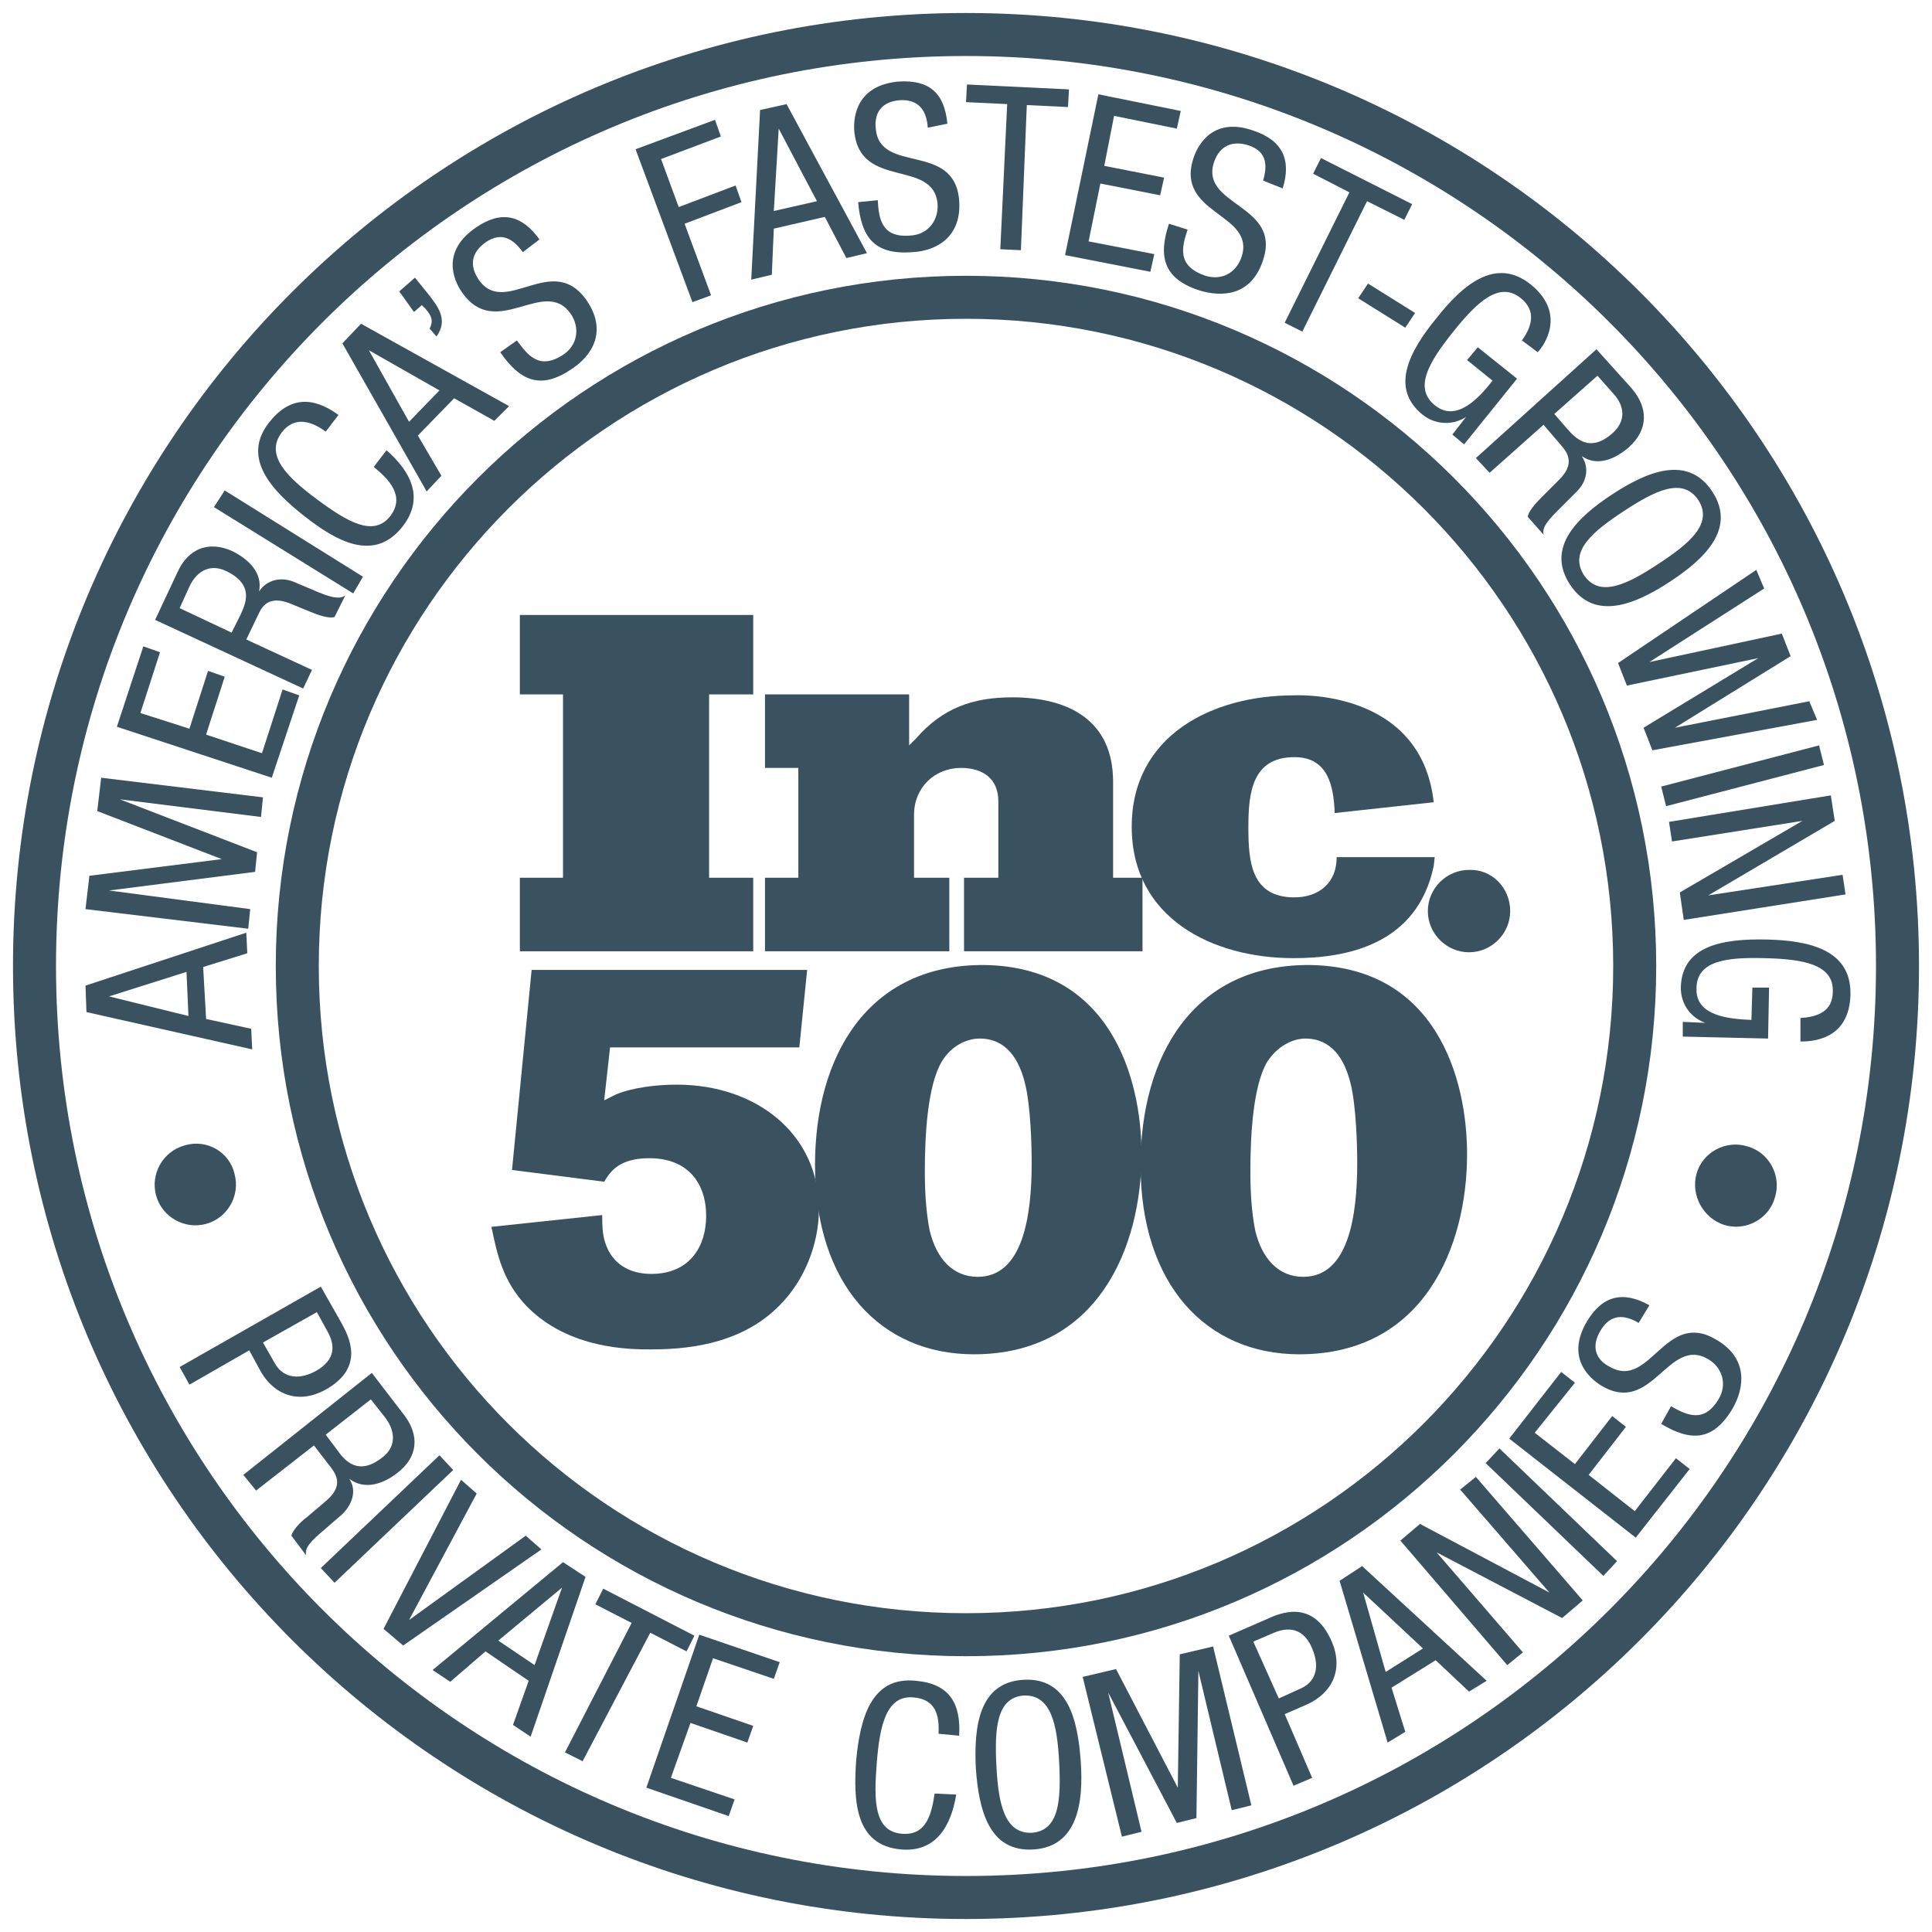 <svg height="112" viewBox="0 0 112 112" width="112" xmlns="http://www.w3.org/2000/svg"><g fill="none" fill-rule="evenodd" transform="translate(2 2)"><path d="m54 92.766c21.429 0 38.766-17.394 38.766-38.766 0-21.429-17.394-38.766-38.766-38.766-21.429 0-38.766 17.394-38.766 38.766 0 21.429 17.337 38.766 38.766 38.766z" stroke="#3a525f" stroke-width="2.493"/><path d="m3.013 56.672-.057-1.535 9.322-3.069.057 1.194-2.558.796.171 3.013 2.615.568.057 1.194zm5.912.227-.114-2.558-4.491 1.421z" fill="#3a525f"/><path d="m2.956 50.703.227-1.933 7.674-.966-7.219-2.785.227-1.933 9.379 1.137-.114 1.137-8.185-1.023 7.958 3.069-.114 1.137-8.469 1.08 8.185 1.08-.114 1.137z" fill="#3a525f"/><path d="m4.775 40.131 1.535-4.661.966.341-1.137 3.524 2.842.909 1.08-3.354.966.341-1.08 3.354 3.24 1.08 1.194-3.695.966.341-1.592 4.775z" fill="#3a525f"/><path d="m6.992 33.935 1.307-2.785c.625-1.364 1.819-1.819 3.183-1.194.909.455 1.762 1.251 1.535 2.331.455-.682 1.251-.853 1.989-.568l1.478.625c.966.398 1.307.341 1.535.171l-.625 1.251c-.284.114-.966-.114-1.364-.284l-1.251-.512c-1.194-.455-1.592.171-1.819.682l-.682 1.421 3.808 1.762-.512 1.08zm4.434.739.512-1.023c.284-.625.853-1.762-.853-2.558-.853-.398-1.648-.057-2.103.909l-.568 1.251z" fill="#3a525f"/><path d="m10.402 27.398.625-.966 8.015 5.002-.568.966z" fill="#3a525f"/><path d="m20.406 24.101c1.364 1.194 2.217 2.728.966 4.377-1.648 2.16-3.865.909-5.741-.568-1.876-1.478-3.638-3.354-2.046-5.4 1.194-1.535 2.558-1.535 4.036-.455l-.739.966c-.853-.625-1.819-.909-2.558.057-.966 1.307.284 2.558 2.046 3.865 1.762 1.307 3.297 2.217 4.263.966.853-1.137-.057-2.103-.966-2.842z" fill="#3a525f"/><path d="m17.848 17.905 1.08-1.137 8.583 4.775-.853.853-2.331-1.307-2.103 2.16 1.364 2.331-.853.909zm3.865 4.547 1.762-1.819-4.093-2.331z" fill="#3a525f"/><path d="m21.145 14.893.909-.796.739.909c.625.796 1.194 1.535.512 2.501l-.398-.455c.227-.455.114-.739-.227-1.137l-.227-.227-.455.398z" fill="#3a525f"/><path d="m28.307 12.619c-.568-.796-1.251-1.194-2.16-.568-.796.568-.966 1.307-.398 2.16 1.535 2.217 4.263-1.648 6.253 1.194 1.251 1.819.284 3.24-.853 3.979-1.819 1.251-3.013.682-4.149-.966l.966-.682c.625.853 1.307 1.762 2.728.796.739-.512.966-1.478.398-2.331-1.535-2.217-4.32 1.592-6.309-1.251-.512-.739-1.194-2.387.796-3.752 1.478-1.023 2.672-.739 3.695.682z" fill="#3a525f"/><path d="m34.844 6.651 4.604-1.705.341.966-3.467 1.307 1.023 2.785 3.297-1.251.341.966-3.297 1.251 1.535 4.149-1.08.398z" fill="#3a525f"/><path d="m42.063 4.377 1.535-.341 4.661 8.64-1.194.284-1.251-2.387-2.956.682-.114 2.672-1.194.284zm.796 5.855 2.501-.568-2.217-4.206z" fill="#3a525f"/><path d="m51.783 5.4c-.057-.966-.512-1.648-1.592-1.592-.966.057-1.535.625-1.421 1.648.227 2.672 4.547.739 4.832 4.149.171 2.16-1.364 2.956-2.728 3.013-2.217.171-2.956-.909-3.126-2.899l1.137-.114c.057 1.08.227 2.217 1.933 2.046.909-.057 1.592-.796 1.535-1.819-.227-2.672-4.547-.796-4.832-4.263-.057-.853.171-2.615 2.558-2.842 1.819-.114 2.672.682 2.842 2.444z" fill="#3a525f"/><path d="m57.183 12.505-1.194-.057.398-8.413-2.387-.114.057-1.023 5.912.284-.057 1.023-2.387-.114z" fill="#3a525f"/><path d="m61.674 3.467 4.775.966-.227 1.023-3.638-.739-.568 2.899 3.467.682-.227 1.023-3.467-.682-.682 3.354 3.808.739-.227 1.023-4.945-.966z" fill="#3a525f"/><path d="m71.223 8.469c.284-.966.171-1.705-.853-2.046-.909-.284-1.648 0-1.989.966-.853 2.558 3.922 2.444 2.842 5.684-.682 2.103-2.387 2.16-3.695 1.762-2.103-.682-2.387-1.989-1.762-3.865l1.08.341c-.341 1.023-.625 2.103 1.023 2.672.909.284 1.762-.114 2.103-1.08.853-2.558-3.865-2.444-2.785-5.741.284-.853 1.194-2.387 3.467-1.592 1.705.568 2.217 1.705 1.705 3.354z" fill="#3a525f"/><path d="m73.497 17.223-1.023-.512 3.752-7.56-2.103-1.08.455-.909 5.286 2.672-.455.909-2.16-1.08z" fill="#3a525f"/><path d="m77.305 14.438 2.728 1.705-.568.853-2.728-1.705z" fill="#3a525f"/><path d="m86.229 17.735c.568-.796.853-1.705-.057-2.444-1.251-1.023-2.558.227-3.922 1.933s-2.331 3.24-1.08 4.263 2.558-.398 3.354-1.421l-1.478-1.194.625-.739 2.274 1.819-3.069 3.808-.682-.568.796-1.023c-.682.455-1.705.512-2.501-.114-1.933-1.535-.796-3.695.796-5.627 1.478-1.876 3.411-3.581 5.457-1.933 2.103 1.705.739 3.581.398 3.922z" fill="#3a525f"/><path d="m90.549 18.246 2.046 2.274c.966 1.137.966 2.387-.171 3.411-.796.682-1.819 1.137-2.728.512.455.682.284 1.478-.284 2.046l-1.137 1.137c-.739.739-.853 1.023-.796 1.364l-.909-1.023c0-.284.455-.796.796-1.137l1.023-1.023c.909-.909.512-1.535.114-1.989l-1.023-1.194-3.126 2.785-.796-.853zm-2.444 3.752.739.853c.455.512 1.307 1.478 2.672.227.682-.625.739-1.478 0-2.274l-.909-1.023z" fill="#3a525f"/><path d="m94.813 31.718c-1.989 1.307-4.377 2.331-5.798.171-1.421-2.16.455-3.922 2.444-5.229 1.989-1.307 4.377-2.331 5.798-.171s-.455 3.922-2.444 5.229zm-2.672-4.093c-1.819 1.194-3.183 2.331-2.331 3.695.909 1.364 2.501.568 4.32-.625 1.819-1.194 3.183-2.331 2.331-3.695-.909-1.364-2.501-.568-4.32.625z" fill="#3a525f"/><path d="m99.815 31.036.455 1.08-6.651 4.263 7.674-1.648.512 1.307-6.707 4.149 7.787-1.535.455 1.08-9.549 1.762-.512-1.307 6.651-4.036-7.617 1.592-.512-1.307z" fill="#3a525f"/><path d="m103.453 41.211.284 1.137-9.152 2.387-.284-1.137z" fill="#3a525f"/><path d="m104.135 44.109.227 1.478-7.333 4.32 7.787-1.194.171 1.137-9.379 1.478-.227-1.592 7.105-4.149-7.56 1.194-.171-1.137z" fill="#3a525f"/><path d="m102.373 57.013c1.023-.057 1.876-.398 1.876-1.535.057-1.592-1.762-1.876-3.922-1.933-2.16-.057-3.979.114-3.979 1.762-.057 1.592 1.876 1.762 3.183 1.819l.057-1.876h.966l-.057 2.956-4.945-.114v-.853l1.307.057c-.796-.284-1.421-1.023-1.421-2.046.057-2.444 2.444-2.842 5.002-2.785 2.387.057 4.888.568 4.832 3.183-.057 2.728-2.387 2.728-2.899 2.728z" fill="#3a525f"/><path d="m54 108c29.842 0 54-24.158 54-54s-24.158-54-54-54-54 24.158-54 54 24.158 54 54 54z" stroke="#3a525f" stroke-width="2.493"/><g fill="#3a525f"><path d="m11.596 66.051c.341 1.251-.398 2.558-1.648 2.899-1.251.341-2.558-.398-2.899-1.648s.398-2.558 1.648-2.899c1.307-.398 2.615.398 2.899 1.648z"/><path d="m16.598 72.587 1.194 2.103c.398.739 1.421 2.558-.909 3.865-1.535.853-2.956.341-3.752-1.023l-.682-1.251-3.467 1.989-.568-1.023zm-3.354 3.24.682 1.194c.398.739 1.251 1.08 2.387.455.909-.512 1.251-1.251.682-2.274l-.625-1.137z"/><path d="m19.554 77.589 1.876 2.444c.909 1.194.796 2.444-.398 3.354-.796.625-1.876 1.023-2.785.341.455.682.171 1.478-.398 2.046l-1.251 1.08c-.796.682-.909.966-.853 1.307l-.853-1.137c.057-.284.512-.796.909-1.08l1.137-.966c.966-.853.568-1.478.227-1.933l-.966-1.251-3.354 2.615-.739-.909zm-2.672 3.581.682.909c.398.568 1.194 1.535 2.615.398.739-.568.796-1.421.171-2.274l-.853-1.08z"/><path d="m23.476 82.364.796.853-6.878 6.537-.796-.853z"/><path d="m24.726 83.785.909.796-3.922 7.333 6.764-4.888.909.796-8.015 5.571-1.137-.966z"/><path d="m30.638 88.56 1.307.853-3.183 9.265-1.023-.682.909-2.558-2.501-1.705-2.046 1.762-1.023-.682zm-3.752 4.547 2.103 1.421 1.592-4.491z"/><path d="m31.775 100.099-1.023-.512 3.865-7.503-2.103-1.08.455-.909 5.286 2.728-.455.909-2.103-1.08z"/><path d="m38.539 92.766 4.661 1.592-.341.966-3.524-1.194-.966 2.785 3.297 1.137-.341.966-3.297-1.137-1.137 3.183 3.695 1.251-.341.966-4.775-1.648z"/><path d="m53.432 102.032c-.284 1.762-1.137 3.354-3.183 3.183-2.672-.227-2.785-2.785-2.615-5.173.227-2.387.853-4.888 3.467-4.604 1.933.171 2.615 1.307 2.501 3.183l-1.194-.114c.057-1.08-.171-1.989-1.421-2.103-1.592-.171-1.989 1.592-2.16 3.808-.171 2.16-.171 3.979 1.478 4.093 1.421.114 1.705-1.194 1.876-2.331z"/><path d="m60.651 100.099c.171 2.387-.171 4.945-2.728 5.116-2.615.171-3.183-2.331-3.354-4.718-.114-2.387.171-4.945 2.728-5.116 2.615-.171 3.183 2.331 3.354 4.718zm-4.888.284c.114 2.16.455 3.922 2.046 3.865 1.592-.114 1.705-1.876 1.592-4.093-.114-2.16-.455-3.922-2.046-3.865-1.592.114-1.705 1.933-1.592 4.093z"/><path d="m60.764 95.211 1.933-.455 3.581 6.878.114-7.731 1.933-.455 2.217 9.208-1.137.284-1.933-8.072-.114 8.526-1.137.284-3.979-7.56 1.933 8.072-1.137.284z"/><path d="m69.234 92.823 2.217-.966c.739-.341 2.672-1.194 3.752 1.307.682 1.592.057 2.956-1.421 3.638l-1.307.568 1.592 3.695-1.08.455zm2.899 3.638 1.251-.568c.796-.341 1.194-1.137.682-2.331-.398-.966-1.137-1.364-2.217-.909l-1.194.512z"/><path d="m75.657 89.64 1.307-.853 7.219 6.651-1.023.625-1.933-1.819-2.558 1.592.796 2.558-1.023.625zm2.672 5.286 2.16-1.364-3.467-3.24z"/><path d="m79.181 87.309 1.137-.966 7.503 3.979-5.173-5.968.909-.739 6.196 7.162-1.194 1.023-7.276-3.808 5.002 5.798-.909.739z"/><path d="m84.126 82.819.796-.853 6.821 6.537-.796.853z"/><path d="m85.491 81.398 3.013-3.865.796.625-2.331 2.899 2.331 1.819 2.16-2.785.796.625-2.16 2.785 2.672 2.103 2.387-3.069.796.625-3.126 3.979z"/><path d="m92.994 74.691c-.853-.512-1.648-.512-2.217.455-.512.853-.341 1.648.568 2.103 2.331 1.307 3.183-3.354 6.139-1.592 1.876 1.08 1.648 2.785.966 3.979-1.137 1.933-2.444 1.933-4.149.909l.568-1.023c.909.512 1.933 1.023 2.785-.455.455-.796.227-1.762-.625-2.274-2.331-1.364-3.24 3.297-6.196 1.535-.739-.455-2.046-1.648-.853-3.695.909-1.535 2.103-1.819 3.638-.966z"/><path d="m96.347 66.051c.341-1.251 1.705-1.989 2.956-1.592 1.251.341 1.989 1.705 1.592 2.956-.341 1.251-1.705 1.989-2.956 1.592-1.194-.398-1.933-1.705-1.592-2.956z"/><path d="m28.819 54.227h15.973l-.455 4.491h-10.971l-.341 3.069.682-.341c.966-.398 2.331-.568 3.524-.568 4.661 0 8.242 2.899 8.242 7.219 0 2.046-.853 4.149-2.274 5.571-2.331 2.387-5.684 2.558-7.503 2.558-1.137 0-4.718 0-7.162-2.501-1.364-1.421-1.705-2.956-2.046-4.604l6.423-.682c0 .512 0 1.08.171 1.592.398 1.251 1.421 1.819 2.672 1.819 2.274 0 3.183-1.648 3.183-3.354 0-1.933-1.08-3.354-3.297-3.354-1.762 0-2.274.796-2.615 1.364l-5.343-.682z"/><path d="m52.579 59.571c-.796 1.364-.966 4.149-.966 6.309 0 1.137.057 2.331.284 3.467.398 1.648 1.364 2.672 2.785 2.672 2.615 0 3.126-3.524 3.126-6.594 0-.966-.057-3.354-.398-4.661-.341-1.364-1.08-2.558-2.615-2.558-.739 0-1.648.398-2.217 1.364zm11.596 5.343c0 5.343-2.501 11.596-9.72 11.596-5.4 0-9.208-4.036-9.208-10.971 0-6.253 3.013-11.653 9.834-11.596 7.276.114 9.095 6.537 9.095 10.971z"/><path d="m71.451 59.571c-.796 1.364-.966 4.149-.966 6.309 0 1.137.057 2.331.284 3.467.398 1.648 1.364 2.672 2.785 2.672 2.615 0 3.126-3.524 3.126-6.594 0-.966-.057-3.354-.398-4.661-.341-1.364-1.08-2.558-2.615-2.558-.682 0-1.592.398-2.217 1.364zm11.596 5.343c0 5.343-2.501 11.596-9.72 11.596-5.4 0-9.208-4.036-9.208-10.971 0-6.253 3.013-11.653 9.834-11.596 7.276.114 9.095 6.537 9.095 10.971z"/><path d="m28.137 53.147v-4.263h2.501v-10.629h-2.501v-4.604h13.528v4.604h-2.558v10.629h2.558v4.263z"/><path d="m53.886 53.147v-4.263h1.989v-4.434c0-1.364-.966-1.933-2.16-1.933-1.535 0-2.728 1.137-2.728 2.728v3.638h2.046v4.263h-10.686v-4.263h1.933v-6.366h-1.933v-4.263h8.356v2.956c.114-.114.284-.284.398-.398 1.535-1.762 3.297-2.387 5.571-2.387 3.24 0 5.855 1.307 5.855 4.888v5.571h1.705v4.263z"/><path d="m81.114 44.507-5.741.625c-.057-1.592-.398-3.24-2.331-3.24-2.444 0-2.672 2.046-2.672 4.036v.057c0 1.989.171 4.036 2.672 4.036 1.307 0 2.444-.739 2.444-2.331h.171 5.514l-.057.512c-.966 4.604-5.116 5.343-8.128 5.343-4.718 0-9.379-2.331-9.379-7.617 0-5.286 4.661-7.617 9.379-7.617 0 0 7.389-.455 8.128 6.196z"/><path d="m85.547 50.817c0 1.307-1.08 2.387-2.387 2.387s-2.387-1.08-2.387-2.387 1.08-2.387 2.387-2.387c1.307-.057 2.387 1.023 2.387 2.387z"/></g></g></svg>